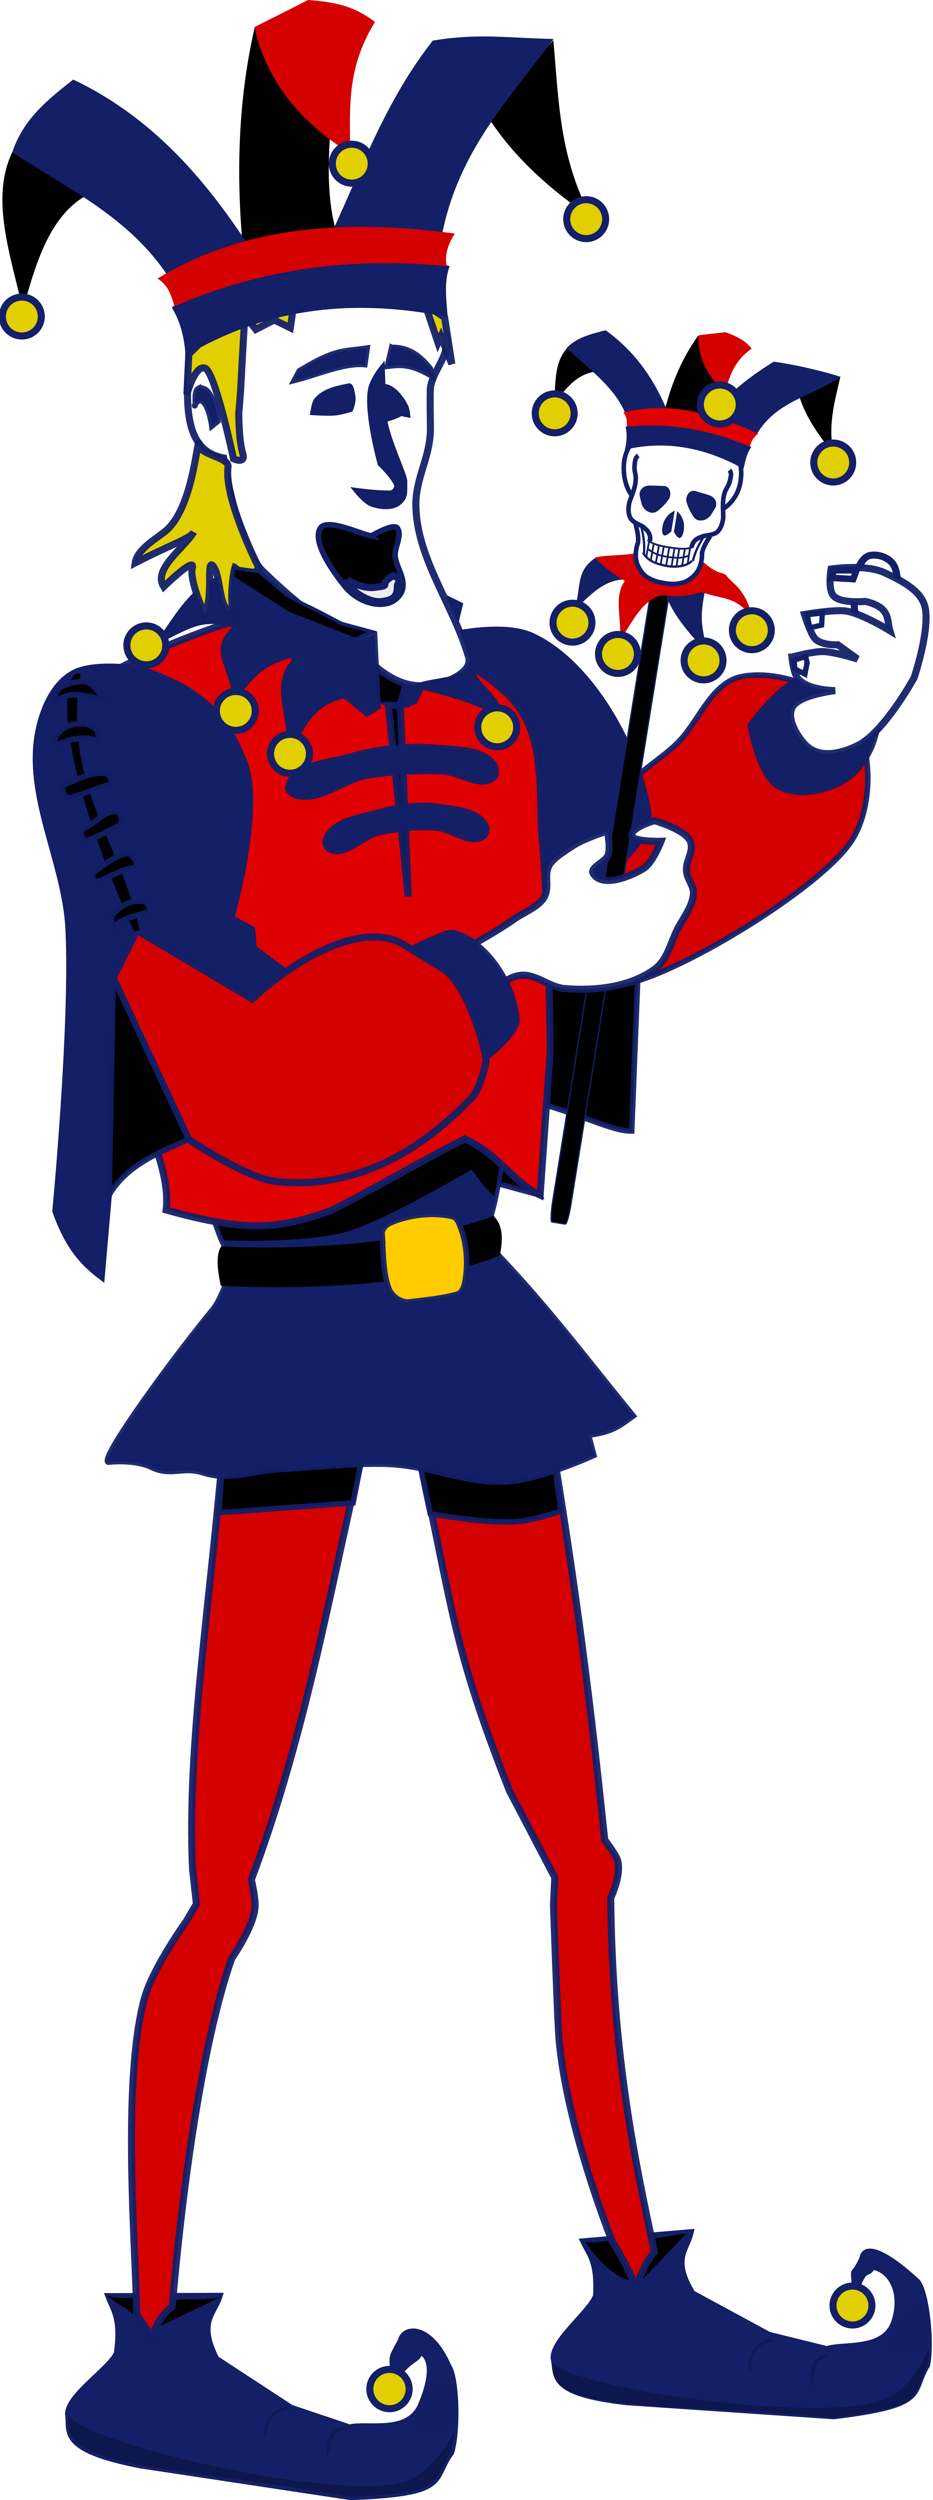 <?xml version="1.0" encoding="UTF-8" standalone="no"?>
<!-- Created with Inkscape (http://www.inkscape.org/) -->

<svg
   xmlns:dc="http://purl.org/dc/elements/1.1/"
   xmlns:cc="http://creativecommons.org/ns#"
   xmlns:rdf="http://www.w3.org/1999/02/22-rdf-syntax-ns#"
   xmlns:svg="http://www.w3.org/2000/svg"
   xmlns="http://www.w3.org/2000/svg"
   xmlns:sodipodi="http://sodipodi.sourceforge.net/DTD/sodipodi-0.dtd"
   xmlns:inkscape="http://www.inkscape.org/namespaces/inkscape"
   width="264.374"
   height="708.145"
   id="svg2"
   version="1.1"
   inkscape:version="0.48.2 r9819"
   sodipodi:docname="troubadourwip.svg"
   inkscape:export-filename="D:\Temp\singing_jester.png"
   inkscape:export-xdpi="93.300003"
   inkscape:export-ydpi="93.300003">
  <title
     id="title17647">Singing Jester</title>
  <defs
     id="defs4">
    <filter
       inkscape:collect="always"
       id="filter4594"
       color-interpolation-filters="sRGB">
      <feGaussianBlur
         inkscape:collect="always"
         stdDeviation="0.94"
         id="feGaussianBlur4596" />
    </filter>
    <filter
       inkscape:collect="always"
       id="filter4594-8"
       color-interpolation-filters="sRGB">
      <feGaussianBlur
         inkscape:collect="always"
         stdDeviation="0.94"
         id="feGaussianBlur4596-1" />
    </filter>
  </defs>
  <sodipodi:namedview
     id="base"
     pagecolor="#ffffff"
     bordercolor="#666666"
     borderopacity="1.0"
     inkscape:pageopacity="0.0"
     inkscape:pageshadow="2"
     inkscape:zoom="0.98994949"
     inkscape:cx="74.007711"
     inkscape:cy="360.27751"
     inkscape:document-units="px"
     inkscape:current-layer="layer2"
     showgrid="false"
     inkscape:window-width="1439"
     inkscape:window-height="932"
     inkscape:window-x="56"
     inkscape:window-y="13"
     inkscape:window-maximized="0"
     inkscape:object-paths="false"
     inkscape:object-nodes="true"
     inkscape:snap-nodes="false"
     fit-margin-top="0"
     fit-margin-left="0"
     fit-margin-right="0"
     fit-margin-bottom="0"
     inkscape:showpageshadow="false" />
  <g
     inkscape:groupmode="layer"
     id="layer2"
     inkscape:label="R  teg"
     transform="translate(-312.241,13.051)">
    <g
       id="g17519">
      <path
         sodipodi:nodetypes="sssssssss"
         inkscape:connector-curvature="0"
         id="path15686"
         d="m 556.9,165.371 c -3.232,-2.384 -2.572,-7.77 -2.5,-11.786 0.044,-2.454 0.495,-5.055 1.786,-7.143 0.577,-0.934 1.427,-1.913 2.5,-2.143 2.063,-0.442 4.58,0.294 6.071,1.786 1.492,1.492 1.723,3.963 1.786,6.071 0.047,1.588 -0.82,3.075 -1.071,4.643 -0.416,2.597 1.145,5.998 -0.714,7.857 -1.86,1.86 -5.741,2.275 -7.857,0.714 z"
         style="fill:#ffffff;stroke:#131f67;stroke-width:2;stroke-linecap:butt;stroke-linejoin:miter;stroke-miterlimit:4;stroke-opacity:1;stroke-dasharray:none" />
      <path
         inkscape:connector-curvature="0"
         id="path3384"
         d="m 465.29,325.442 -5.878,-17.164 -15.454,1.26 5.293,11.558 z"
         style="fill:#000000;fill-opacity:1;stroke:#131f67;stroke-width:1.58;stroke-opacity:0.941" />
      <path
         sodipodi:nodetypes="cccccccccccccccc"
         inkscape:connector-curvature="0"
         id="path3958"
         d="m 343.156,637.446 c 1.494,3.898 3.725,6.282 2.334,16.103 -2.114,4.603 -13.649,11.831 -13.827,17.097 0.808,4.915 -2.99,9.906 20.376,14.448 l 59.61,9 c 28.389,-1.088 22.581,-4.839 28.316,-12.586 1.885,-6.388 1.464,-21.101 -0.846,-24.331 -4.99,-11.541 -12.258,-11.134 -13.129,-7.261 -3.686,6.836 -1.874,3.113 -2.308,11.969 3.362,-7.486 9.137,-6.826 6.353,-9.458 5.041,1.004 5.367,7.007 1.594,15.887 -3.702,8.545 -15.575,5.041 -20.327,6.347 l -16.622,-5.591 -21.285,-13.899 c -5.339,-10.605 -0.678,-12.917 0.878,-17.804 z"
         style="fill:#131f67;fill-opacity:1;stroke:#131f67;stroke-width:2;stroke-linecap:butt;stroke-linejoin:miter;stroke-miterlimit:4;stroke-opacity:1;stroke-dasharray:none" />
      <path
         sodipodi:nodetypes="cccccccc"
         inkscape:connector-curvature="0"
         id="path3249"
         d="m 374.855,637.53 c -5.456,1.382 -9.777,-0.019 -15.238,1.351 l -3.272,7.518 z m -32.268,-0.394 c 5.247,4.329 3.961,1.891 8.612,6.667 l 6.613,-6.942 c -5.123,0.212 -10.138,1.935 -15.226,0.276 z"
         style="fill:#000000;fill-opacity:1;stroke:none" />
      <path
         sodipodi:nodetypes="cccccccccccccccc"
         inkscape:connector-curvature="0"
         id="path3958-5"
         d="m 477.713,621.881 c 1.755,3.651 4.102,5.779 3.538,15.387 -1.678,4.62 -12.258,12.528 -12.012,17.634 1.172,4.689 -2.103,9.817 20.855,12.351 l 58.363,3.962 c 27.367,-3.311 21.452,-6.475 26.383,-14.424 1.315,-6.328 -0.263,-20.522 -2.754,-23.462 -8.711,-8.132 -14.804,-10.578 -15.338,-6.763 -3.021,6.904 -2.447,0.642 -2.162,9.241 2.656,-7.507 3.055,-3.976 4.843,-6.933 4.955,0.57 9.243,6.934 6.3,15.822 -2.901,8.558 -14.661,6.114 -19.153,7.755 l -16.519,-4.084 -21.69,-11.748 c -6.007,-9.831 -1.683,-12.438 -0.567,-17.288 z"
         style="fill:#131f67;fill-opacity:1;stroke:#131f67;stroke-width:1.941;stroke-linecap:butt;stroke-linejoin:miter;stroke-miterlimit:4;stroke-opacity:1;stroke-dasharray:none" />
      <path
         sodipodi:nodetypes="ccccccccc"
         inkscape:connector-curvature="0"
         id="path3249-2"
         d="m 506.754,619.544 c -3.335,0.433 -7.711,1.351 -10.55,1.472 l -2.24,11.964 z m -28.673,2.361 c 4.997,7.515 10.706,11.25 14.026,11.069 l -4.976,-11.872 c 0,0 -6.895,1.523 -9.05,0.803 z"
         style="fill:#000000;fill-opacity:1;stroke:none" />
      <path
         sodipodi:nodetypes="cccccsccccccccccccsccccscc"
         inkscape:connector-curvature="0"
         id="path3239"
         d="m 417.127,388.858 -41.408,5.133 c -3.765,46.495 -10.558,86.796 -8.916,122.385 l 1.09,9.852 -2.904,4.945 c 0,0 -9.517,13.191 -11.868,21.945 -6.399,23.832 -2.439,70.481 -2.123,89.591 3.103,4.01 4.238,6.405 4.238,6.405 1.847,-6.223 5.825,-8.869 5.825,-8.869 0,0 4.881,-64.503 16.845,-98.595 0,0 6.3,-8.991 6.612,-14.605 0.147,-2.656 -1.057,-7.704 -1.057,-7.704 16.323,-43.436 23.045,-86.973 33.667,-130.482 z m 51.395,5.882 -37.955,2.325 c 10.143,45.598 9.477,55.121 26.022,97.1 l 12.856,24.565 -0.377,7.756 c 0,0 0.93,26.525 1.393,35.263 1.35,25.443 15.219,59.99 15.219,59.99 0,0 3.921,5.989 6.603,12.657 2.534,-4.547 2.335,-6.047 5.393,-9.609 -5.124,-24.016 -11.959,-55.004 -12.381,-100.281 0,0 3.391,-6.912 1.765,-11.124 -0.542,-1.403 -3.466,-5.315 -3.466,-5.315 -4.173,-39.888 -7.793,-68.756 -15.072,-113.327 z"
         style="fill:#d40000;fill-opacity:1;stroke:#131f67;stroke-width:2;stroke-miterlimit:4;stroke-opacity:0.941;stroke-dasharray:none" />
      <path
         inkscape:connector-curvature="0"
         id="path4269"
         d="m 416.969,389.497 -4.889,0.077 -36.362,5.149 c -0.49,6.908 -0.969,13.81 -1.436,20.665 l 38.005,-2.755 c 1.507,-7.707 3.04,-15.43 4.681,-23.136 z m 51.552,6.082 -37.955,2.657 c 1.138,5.845 2.341,11.662 3.597,17.43 8.22,1.42 17.665,2.688 24.158,2.277 3.547,-0.225 8.691,-1.645 12.879,-2.972 -0.866,-6.404 -1.749,-12.874 -2.68,-19.392 z"
         style="fill:#000000;fill-opacity:1;stroke:#131f67;stroke-width:1.58;stroke-opacity:0.941" />
      <path
         sodipodi:nodetypes="cscscsssssccccscc"
         inkscape:connector-curvature="0"
         id="path3231"
         d="m 362.646,295.699 c 0,0 7.208,29.051 11.964,41.467 1.228,3.205 3.691,6.836 3.691,6.836 0,0 -2.618,10.054 -5.787,13.88 -10.864,13.112 -32.218,42.3 -29.631,43.204 0,0 7.332,-0.906 12.288,1.461 5.691,2.718 8.667,-0.335 14.676,1.576 7.438,2.365 14.11,-0.495 21.158,-0.889 9.46,-0.529 21.474,-1.885 30.942,-1.545 12.593,0.452 23.166,6.028 34.838,4.896 9.713,-0.942 23.739,-7.429 23.739,-7.429 l -1.507,-5.708 c 7.231,-0.982 9.045,-2.868 12.667,-5.459 -15.623,-19.186 -26.145,-33.385 -42.283,-49.735 0,0 2.331,-7.762 3.163,-11.724 3.325,-15.828 7.281,-47.97 7.281,-47.97 z"
         style="fill:#131f67;fill-opacity:1;stroke:#131f67;stroke-width:1.58;stroke-opacity:0.941" />
      <path
         sodipodi:nodetypes="cscsccccc"
         inkscape:connector-curvature="0"
         id="path4275"
         d="m 372.747,322.884 c 2.395,9.114 -0.494,6.252 1.883,12.671 0.342,0.923 0.742,1.823 1.195,2.723 8.195,0.232 26.007,0.315 35.667,-2.781 11.286,-3.617 34.391,-17.297 34.391,-17.297 2.265,3.064 3.938,5.399 6.358,7.548 0.089,-0.393 0.194,-0.876 0.264,-1.221 1.491,-7.34 0.962,-6.449 2.293,-16.055 -54.145,-2.158 -81.666,14.351 -82.05,14.412 z"
         style="fill:#000000;fill-opacity:1;stroke:none" />
      <path
         sodipodi:nodetypes="ccscc"
         inkscape:connector-curvature="0"
         id="path3225"
         d="m 493.586,247.992 -2.35,59.297 c -4.533,0.155 -11.513,-3.391 -23.049,-6.947 -13.165,-4.058 -8.701,-29.265 -11.462,-34.863 z"
         style="fill:#000000;fill-opacity:1;stroke:#131f67;stroke-width:1.58;stroke-opacity:0.941" />
      <path
         sodipodi:nodetypes="sssssss"
         inkscape:connector-curvature="0"
         id="path3223"
         d="m 522.525,178.552 c 11.748,-2.242 28.463,5.09 32.711,14.216 4.3,9.238 3.916,23.64 -1.628,32.253 -8.465,13.15 -47.435,36.834 -63.16,40.42 -12.377,2.823 -8.404,-35.028 -3.956,-49.893 2.422,-8.096 12.011,-12.332 18.016,-18.498 6.005,-6.166 9.368,-16.848 18.016,-18.498 z"
         style="fill:#d40000;fill-opacity:1;stroke:#131f67;stroke-width:1.554;stroke-opacity:0.941" />
      <path
         sodipodi:nodetypes="csscc"
         inkscape:connector-curvature="0"
         id="path3207"
         d="m 424.962,171.273 c 0,0 26.043,-9.293 38.011,-3.701 16.256,7.595 29.285,31.009 32.382,48.84 2.386,13.739 -31.276,29.536 -31.276,29.536 z"
         style="fill:#131f67;fill-opacity:1;stroke:#131f67;stroke-width:2.705;stroke-opacity:1" />
      <path
         sodipodi:nodetypes="scssss"
         inkscape:connector-curvature="0"
         id="path3227"
         d="m 538.8,179.587 c -5.176,0.913 -14.009,12.773 -14.009,12.773 0,0 2.456,14.103 7.929,17.324 5.289,3.114 13.004,1.576 18.358,-1.426 5.711,-3.202 9.791,-11.016 9.844,-17.348 0.068,-8.149 -12.888,-12.952 -22.122,-11.324 z"
         style="fill:#131f67;fill-opacity:1;stroke:#131f67;stroke-width:1.58;stroke-opacity:0.941" />
      <path
         sodipodi:nodetypes="ccccccccssscc"
         inkscape:connector-curvature="0"
         id="path3199"
         d="m 378.5,162.873 c -16.855,5.454 -30.672,11.803 -42.288,18.836 l 14.297,82.853 c -20.581,7.4 11.399,43.083 8.815,65.104 21.806,6.078 31.356,5.786 46.717,0.151 12.928,-6.457 24.864,-13.735 37.918,-20.278 10.161,4.741 13.458,12.222 21.332,15.903 l 2.875,-41.098 c 0,0 -0.454,-39.125 -2.205,-58.591 -1.087,-12.087 0.698,-25.406 -5.146,-36.041 -4.246,-7.727 -13.145,-12.767 -20.1,-17.195 -5.544,-3.529 -17.897,-8.456 -17.897,-8.456 z"
         style="fill:#df0000;fill-opacity:1;stroke:#131f67;stroke-width:2;stroke-miterlimit:4;stroke-opacity:0.941;stroke-dasharray:none" />
      <path
         sodipodi:nodetypes="ccccccc"
         inkscape:connector-curvature="0"
         id="path3197"
         d="m 427.816,186.959 -9.135,-1.048 -1.039,-8.186 c -1.531,-8.134 -2.624,-1.113 0.992,-1.783 l 1.999,-5.763 10.088,5.348 z"
         style="fill:#000000;fill-opacity:1;stroke:#131f67;stroke-width:0.765;stroke-opacity:0.941" />
      <path
         inkscape:connector-curvature="0"
         id="path3195"
         d="m 439.116,167.128 -9.385,18.585 -4.696,1.749 5.909,-19.75 z"
         style="fill:#131f67;fill-opacity:1;stroke:#131f67;stroke-width:1.434;stroke-opacity:0.941" />
      <path
         sodipodi:nodetypes="ccssssssssccc"
         inkscape:connector-curvature="0"
         id="path3115"
         d="m 365.778,81.008 c 0.672,12.257 -4.619,33.079 9.854,35.651 0,0 3.628,24.803 11.103,32.079 11.279,10.977 19.982,16.327 30.741,25.981 6.119,5.491 11.36,7.215 17.464,6.239 4.204,-0.672 11.253,-3.738 10.088,-7.833 -4.135,-14.53 -14.469,-27.496 -14.941,-42.508 -0.259,-8.253 4.138,-14.025 4.114,-22.282 -0.01,-3.197 -0.117,-7.577 -0.043,-10.773 0.111,-4.751 4.683,-8.747 4.585,-13.498 -0.183,-8.888 -14.318,-16.765 -14.318,-16.765 l -29.841,1.364 z"
         style="fill:#ffffff;fill-opacity:1;stroke:#131f67;stroke-width:2;stroke-miterlimit:4;stroke-opacity:0.941;stroke-dasharray:none" />
      <path
         inkscape:transform-center-y="-24.763758"
         inkscape:transform-center-x="58.016714"
         sodipodi:nodetypes="cccc"
         inkscape:connector-curvature="0"
         id="path3082-5-4"
         d="m 378.69,148.66 c -11.905,2.673 -15.712,11.115 -22.929,21.144 9.826,-4.254 13.22,-8.269 23.219,-4.801 0.973,-8.836 0.204,-8.573 -0.289,-16.342 z"
         style="fill:#131f67;fill-opacity:1;stroke:none;display:inline" />
      <path
         sodipodi:nodetypes="sscccscsccss"
         inkscape:connector-curvature="0"
         id="path3123"
         d="m 368.794,113.268 c -0.637,-5.388 -1.194,16.603 -9.358,23.842 -2.466,2.187 -8.313,5.278 -8.883,9.27 10.23,-5.265 15.758,-6.96 16.572,-8.698 -2.899,4.724 -11.623,10.436 -8.498,15.47 0,0 9.002,-8.807 8.113,-5.386 -0.92,3.54 3.422,12.983 3.422,12.983 2.607,-3.552 0.552,-15.42 2.305,-13.64 2.413,2.45 1.669,12.386 4.982,12.794 5.434,-2.22 4.682,-9.655 8.228,-11.932 0,0 -10.053,-19.772 -8.808,-28.745 0.373,-2.689 -7.78,-3.455 -8.076,-5.958 z"
         style="fill:#e2cf00;fill-opacity:1;stroke:#131f67;stroke-width:2;stroke-miterlimit:4;stroke-opacity:0.941;stroke-dasharray:none" />
      <path
         sodipodi:nodetypes="ccccscscsccccccccccc"
         inkscape:connector-curvature="0"
         id="path3119"
         d="m 395.654,72.078 -14.764,0.18 -15.134,14.999 -0.562,11.409 c 0,0 2.335,-8.612 5.2,-7.406 2.833,1.193 8.02,25.641 8.02,25.641 0,0 3.567,1.65 2.609,-1.54 -1.203,-4.005 -1.113,-11.735 -1.113,-11.735 0,0 0.394,-3.425 0.65,-8.664 0.306,-6.248 1.062,-18.696 1.062,-18.696 l 3.102,3.995 5.223,-2.689 4.559,2.239 z m 37.06,1.132 3.644,10.816 0.816,-1.765 3.096,7.796 -2.03,-13.162 z"
         style="fill:#e2cf00;fill-opacity:1;stroke:#131f67;stroke-width:2;stroke-miterlimit:4;stroke-opacity:0.941;stroke-dasharray:none" />
      <path
         sodipodi:nodetypes="cccccc"
         inkscape:connector-curvature="0"
         id="path3126"
         d="m 397.067,91.974 -1.466,2.734 c 6.776,-1.676 14.092,-5.044 20.014,-4.496 l 0.666,-4.678 c -6.611,0.971 -8.505,0.402 -16.183,4.673 z"
         style="fill:#131f67;fill-opacity:1;stroke:#131f67;stroke-width:1.58;stroke-opacity:0.941" />
      <path
         sodipodi:nodetypes="ccccc"
         inkscape:connector-curvature="0"
         id="path3128"
         d="m 423.253,85.35 -1.262,5.353 c 3.218,-0.33 6.128,-1.053 12.627,2.777 l -0.429,-2.115 c -3.009,-3.804 -6.308,-6.092 -10.935,-6.015 z"
         style="fill:#131f67;fill-opacity:1;stroke:#131f67;stroke-width:1.58;stroke-opacity:0.941" />
      <path
         sodipodi:nodetypes="cscscssc"
         inkscape:connector-curvature="0"
         id="path3130"
         d="m 411.137,96.33 c -3.062,0.611 -7.018,1.305 -9.259,4.122 -0.512,0.644 -0.923,3.31 -0.923,3.31 0,0 4.129,0.268 6.183,0.09 1.487,-0.129 4.403,-0.983 4.403,-0.983 0,0 1.012,-2.362 0.552,-4.074 -0.153,-0.572 -0.376,-2.581 -0.956,-2.465 z"
         style="fill:#131f67;fill-opacity:1;stroke:#131f67;stroke-width:1.58;stroke-opacity:1" />
      <path
         sodipodi:nodetypes="cscsscssscccc"
         inkscape:connector-curvature="0"
         id="path3138"
         d="m 420.49,91.222 c 0,0 -2.715,3.362 -3.207,6.15 -1.203,6.816 2.738,20.909 2.738,20.909 0,0 3.564,3.36 4.645,5.868 0.403,0.934 -0.712,2.494 -1.729,2.514 -3.865,0.075 -9.582,-0.704 -9.582,-0.704 0,0 2.517,3.12 4.318,3.73 2.411,0.817 5.674,1.184 7.624,-0.453 1.992,-1.672 1.457,-3.201 1.578,-5.799 0.086,-1.849 -4.647,-11.178 -5.75,-17.677 1.129,-0.297 3.885,-0.975 5.279,-2.27 l -5.612,-3.942 z"
         style="fill:#131f67;fill-opacity:1;stroke:#131f67;stroke-width:1.58;stroke-opacity:1" />
      <path
         sodipodi:nodetypes="scscsss"
         inkscape:connector-curvature="0"
         id="path3132"
         d="m 419.49,98.048 c -0.661,1.416 -0.564,4.48 -0.564,4.48 0,0 3.097,0.737 4.972,1.07 0.889,0.158 3.779,0.753 3.779,0.753 0,0 -0.136,-1.438 -0.565,-2.302 -1.193,-2.399 -3.451,-5.229 -5.804,-5.57 -1.074,-0.156 -1.48,0.844 -1.818,1.569 z"
         style="fill:#131f67;fill-opacity:1;stroke:#131f67;stroke-width:1.58;stroke-opacity:1" />
      <path
         sodipodi:nodetypes="ssssssss"
         inkscape:connector-curvature="0"
         id="path3134"
         d="m 417.453,138.757 c -3.499,-0.701 -12.721,-5.203 -14.498,-2.108 -2.316,4.034 4.046,12.69 6.958,16.317 2.857,3.558 7.763,5.942 12.197,4.865 1.965,-0.477 3.955,-2.327 4.252,-4.327 0.472,-3.178 -1.524,-5.428 -2.114,-8.587 -0.503,-2.692 2.104,-6.094 0.588,-8.374 -1.032,-1.552 -7.383,2.214 -7.383,2.214 z"
         style="fill:#000000;fill-opacity:1;stroke:#131f67;stroke-width:1.58;stroke-opacity:1" />
      <path
         sodipodi:nodetypes="csscccc"
         inkscape:connector-curvature="0"
         id="path3136"
         d="m 410.54,151.08 c 0.006,2.449 5.83,6.851 9.983,6.23 2.256,-0.338 4.44,-0.792 4.292,-4.357 -0.042,-1.007 1.917,-1.608 -1.166,-2.981 0,0 -2.06,1.169 -2.451,2.295 0.591,0.737 -1.218,0.814 -2.403,1.001 -4.133,0.697 -8.255,-2.188 -8.255,-2.188 z"
         style="fill:#ececec;fill-opacity:1;stroke:#131f67;stroke-width:2;stroke-miterlimit:4;stroke-opacity:1;stroke-dasharray:none" />
      <path
         sodipodi:nodetypes="ssccscs"
         inkscape:connector-curvature="0"
         id="path3159"
         d="m 368.437,97.006 c 0.716,-0.389 1.774,-0.004 2.386,0.533 2.323,2.043 3.165,8.724 3.165,8.724 l -1.716,1.371 c 0,0 -0.958,-7.161 -3.386,-7.231 -0.788,-0.022 -1.82,1.669 -1.418,1.476 0.402,-0.194 -0.427,-4.116 0.969,-4.873 z"
         style="fill:#131f67;fill-opacity:1;stroke:#131f67;stroke-width:1.58;stroke-opacity:0.941" />
      <path
         sodipodi:nodetypes="ssssccccccccccss"
         inkscape:connector-curvature="0"
         id="path3201"
         d="m 355.175,177.48 c -5.469,-2.038 -16.824,-2.728 -22.004,-0.038 -5.724,2.973 -8.835,10.175 -10.114,16.497 -3.744,18.499 7.511,37.133 8.495,55.982 1.394,26.681 -3.704,80.066 -3.704,80.066 3.885,10.955 8.534,15.252 13.268,18.812 l 2.033,-23.386 1.177,-61.483 6.684,-13.444 32.725,19.378 12.046,-5.806 -11.555,-8.575 -0.486,-5.367 -5.878,-3.189 c 0,0 8.799,-30.762 3.743,-43.955 -5.27,-13.75 -12.631,-20.352 -26.43,-25.493 z"
         style="fill:#131f67;fill-opacity:1;stroke:#131f67;stroke-width:1.58;stroke-opacity:1" />
      <path
         sodipodi:nodetypes="cccc"
         inkscape:connector-curvature="0"
         id="path4302"
         d="m 422.283,186.714 5.642,54.16 -2.257,-54.16 z"
         style="fill:#000000;fill-opacity:1;stroke:#131f67;stroke-width:2;stroke-miterlimit:4;stroke-opacity:0.941;stroke-dasharray:none" />
      <path
         sodipodi:nodetypes="ccsccccc"
         inkscape:connector-curvature="0"
         id="path3188"
         d="m 378.688,147.39 c -0.411,1.241 -1.932,8.95 -0.167,15.478 0,0 7.723,4.576 11.748,6.942 9.372,5.51 25.956,19.279 25.956,19.279 l 3.131,-1.929 -0.98,-20.345 -5.236,1.635 c -11.992,-3.085 -24.22,-13.269 -34.451,-21.059 z"
         style="fill:#131f67;fill-opacity:1;stroke:#131f67;stroke-width:1.58;stroke-opacity:0.941" />
      <path
         inkscape:connector-curvature="0"
         id="path3378"
         d="m 430.091,198.416 c -6.261,0.034 -12.577,0.958 -18.553,2.692 -6.34,1.84 -16.863,2.377 -17.705,8.925 -0.157,1.216 1.582,2.192 2.778,2.46 6.65,1.489 12.92,-4.574 19.634,-5.737 6.964,-1.207 14.084,-1.489 21.149,-1.272 4.946,0.152 11.005,5.046 14.735,1.794 1.002,-0.874 0.848,-2.88 0.058,-3.949 -3.28,-4.436 -10.386,-4.115 -15.879,-4.625 -2.065,-0.192 -4.129,-0.299 -6.216,-0.288 z m 2.571,16.675 c -4.234,-0.105 -8.521,0.531 -12.565,1.693 -5.661,1.627 -13.967,2.526 -15.67,8.165 -0.31,1.026 0.534,2.461 1.539,2.836 4.534,1.695 8.923,-3.939 13.649,-4.985 5.219,-1.156 10.628,-1.675 15.967,-1.397 4.585,0.239 9.651,5.059 13.539,2.616 0.928,-0.583 1.324,-2.215 0.836,-3.197 -2.097,-4.225 -8.443,-4.648 -13.104,-5.374 -1.386,-0.216 -2.78,-0.322 -4.191,-0.357 z"
         style="fill:#131f67;fill-opacity:1;stroke:#131f67;stroke-width:1.58;stroke-opacity:0.941" />
      <rect
         transform="matrix(0.987,0.159,-0.159,0.987,0,0)"
         ry="5.924"
         rx="0.695"
         y="65.672"
         x="515.071"
         height="188.675"
         width="5.234"
         id="rect10679"
         style="fill:#000000;fill-opacity:1;stroke:#131f67;stroke-width:0.382;stroke-linejoin:round;stroke-miterlimit:4;stroke-opacity:1;stroke-dasharray:none" />
      <path
         sodipodi:nodetypes="csssscssscscssssssscc"
         inkscape:connector-curvature="0"
         id="path3209"
         d="m 441.527,257.094 c 0,0 10.918,-5.889 16.474,-9.861 2.571,-1.838 7.123,-3.507 8.522,-6.329 1.538,-3.101 -0.289,-5.867 1.364,-8.908 1.093,-2.01 4.419,-3.98 6.523,-5.392 3.339,-2.24 9.907,-4.254 9.907,-4.254 0,0 1.058,4.606 0.17,6.942 -0.653,1.716 -5.123,3.423 -4.189,5.01 2.417,4.105 10.209,1.127 14.286,-1.345 2.627,-1.593 4.965,-7.726 4.965,-7.726 0,0 -8.666,0.228 -8.346,-1.845 0.353,-2.287 6.485,-3.984 6.485,-3.984 0,0 8.989,2.555 10.196,5.959 0.958,2.704 -1.115,4.974 -1.145,7.833 -0.028,2.681 2.154,4.518 1.983,6.902 -0.263,3.666 -2.873,6.774 -4.536,10.054 -1.948,3.842 -2.879,8.692 -6.361,11.25 -6.997,5.141 -16.846,6.265 -25.539,5.548 -4.559,-0.376 -8.271,-4.351 -12.8,-3.73 -4.921,0.676 -11.737,7.69 -11.737,7.69 z"
         style="fill:#ffffff;fill-opacity:1;stroke:#131f67;stroke-width:2;stroke-miterlimit:4;stroke-opacity:0.941;stroke-dasharray:none" />
      <path
         sodipodi:nodetypes="csssscc"
         inkscape:connector-curvature="0"
         id="path3205"
         d="m 424.531,258.045 c 0,0 6.848,-3.845 10.514,-5.207 2.01,-0.747 4.184,-2.245 6.23,-1.602 9.341,2.938 16.501,14.484 17.421,24.233 0.182,1.928 -1.403,3.814 -2.616,5.322 -3.712,4.613 -11.708,9.704 -11.708,9.704 z"
         style="fill:#131f67;fill-opacity:1;stroke:#131f67;stroke-width:1.58;stroke-opacity:0.941" />
      <path
         sodipodi:nodetypes="ccsssssccc"
         inkscape:connector-curvature="0"
         id="path3203"
         d="m 344.326,263.931 21.339,45.731 c 0,0 16.353,11.002 24.652,11.925 21.826,2.428 40.464,-7.861 55.639,-23.734 2.528,-2.644 4.004,-10.217 4.004,-10.217 0.422,-1.077 -4.639,-21.676 -12.218,-26.295 -5.428,-3.308 -11.184,-6.933 -11.184,-6.933 -11.533,-6.673 -30.242,3.83 -42.824,15.457 l -32.725,-19.378 z"
         style="fill:#d40000;fill-opacity:1;stroke:#131f67;stroke-width:2;stroke-miterlimit:4;stroke-opacity:0.941;stroke-dasharray:none" />
      <path
         sodipodi:nodetypes="cscssscsscsccscsccsc"
         inkscape:connector-curvature="0"
         id="path3221"
         d="m 536.638,173.067 c 0,0 0.389,4.272 1.606,5.948 2.56,3.524 10.669,3.541 10.669,3.541 0,0 -9.565,1.076 -11.912,4.34 -2.337,3.251 1.377,9.135 3.785,11.34 4.037,3.697 10.065,2.003 14.389,-0.073 7.546,-3.623 16.078,-19.232 16.078,-19.232 0,0 4.565,-13.482 3.112,-19.985 -1.087,-4.864 -6.917,-7.631 -11.425,-9.758 -5.466,-2.579 -15.219,-1.068 -15.219,-1.068 0,0 -1.003,5.756 0.735,7.628 2.073,2.231 9.005,1.542 9.005,1.542 7.274,1.733 6.009,5.234 6.932,8.282 0,0 -7.885,-4.815 -12.332,-5.54 -3.269,-0.533 -11.863,0.956 -11.863,0.956 0,0 1.423,4.664 2.726,6.528 1.648,2.358 6.741,2.073 6.741,2.073 l 5.584,4.031 c 0,0 -6.488,-2.059 -9.843,-2.118 -2.968,-0.053 -8.768,1.565 -8.768,1.565 z"
         style="fill:#ffffff;fill-opacity:1;stroke:#131f67;stroke-width:2;stroke-miterlimit:4;stroke-opacity:0.941;stroke-dasharray:none" />
      <path
         sodipodi:nodetypes="ccccc"
         inkscape:connector-curvature="0"
         id="path3235"
         d="m 374.968,339.965 c -1.194,1.599 -1.551,4.758 -0.162,11.169 37.31,1.816 65.965,-2.925 79.121,-8.624 0.658,-4.075 1.172,-8.112 -1.832,-11.198 -10.076,4.356 -42.327,10.48 -77.127,8.653 z"
         style="fill:#000000;fill-opacity:1;stroke:none" />
      <path
         sodipodi:nodetypes="sssssssss"
         inkscape:connector-curvature="0"
         id="path3233"
         d="m 420.502,336.438 c 0.364,4.884 0.179,11.031 1.968,15.588 0.829,2.112 3.479,3.95 5.732,3.674 4.156,-0.509 9.57,-0.995 13.597,-2.196 1.883,-0.561 2.254,-3.398 2.472,-5.35 0.547,-4.902 -0.064,-9.632 -1.404,-13.186 -0.488,-1.295 -1,-3.096 -2.344,-3.425 -5.716,-1.402 -12.962,-0.417 -17.982,1.933 -1.086,0.508 -2.127,1.767 -2.038,2.963 z"
         style="fill:#ffcc00;fill-opacity:1;stroke:#131f67;stroke-width:1.58;stroke-opacity:0.941" />
      <path
         sodipodi:nodetypes="ccsc"
         inkscape:connector-curvature="0"
         id="path3361"
         d="m 334.156,178.578 c -4.819,31.035 11.573,47.097 16.854,71.909 0,0 -21.276,-44.97 -18.763,-67.698 0.394,-3.561 1.909,-4.211 1.909,-4.211 z"
         style="fill:#000000;fill-opacity:1;stroke:#000000;stroke-width:1.58;stroke-opacity:0.941" />
      <path
         inkscape:connector-curvature="0"
         id="path3363"
         d="m 335.694,180.024 c -1.9,-0.034 -4.36,0.657 -5.696,1.299 -2.257,1.084 -2.884,4.796 -2.884,4.796 4.947,-3.948 9.802,-2.018 14.676,-0.922 0,0 -2.442,-3.906 -4.422,-4.853 -0.446,-0.213 -1.04,-0.309 -1.674,-0.321 z m -0.815,11.886 c -2.626,0.035 -5.382,1.345 -6.765,3.506 -0.459,0.717 -0.471,3.01 0.259,2.571 1.752,-1.054 6.773,-2.698 10.44,-1.576 1.641,0.502 1.646,-1.991 0.341,-3.105 -1.17,-1 -2.699,-1.416 -4.275,-1.395 z m 6.066,14.011 c -3.502,0.004 -8.446,2.422 -10.515,3.352 -1.194,0.537 0.093,3.927 1.378,3.673 2.713,-0.535 8.575,-3.099 11.608,-3.781 1.074,-0.241 -0.025,-2.804 -1.091,-3.077 -0.43,-0.11 -0.88,-0.169 -1.38,-0.168 z m 3.545,10.864 c -2.678,0.021 -4.749,3.076 -8.861,5.006 -1.487,0.698 0.79,3.369 0.79,3.369 0,0 4.487,-1.518 9.394,-4.356 1.514,-0.875 0.95,-3.712 -0.782,-3.961 -0.185,-0.027 -0.364,-0.059 -0.542,-0.057 z m 4.022,11.957 c -3.503,0.179 -8.142,4.255 -9.653,5.191 -0.737,0.457 -0.359,2.507 0.506,2.575 2.165,0.17 7.18,-3.633 11.065,-3.789 1.471,-0.059 -0.447,-4.053 -1.917,-3.977 z m 2.371,13.463 c -2.338,0.202 -4.968,1.438 -6.875,4.245 -0.734,1.081 1.094,4.934 0.786,3.665 -0.405,-1.667 3.392,-3.355 9.102,-4.656 1.303,-0.297 0.518,-2.866 -0.794,-3.122 -0.673,-0.131 -1.44,-0.198 -2.22,-0.131 z"
         style="fill:#000000;fill-opacity:1;stroke:#131f67;stroke-width:1.58;stroke-opacity:0.941" />
      <path
         sodipodi:nodetypes="cccc"
         inkscape:connector-curvature="0"
         id="path3386"
         d="m 344.326,263.931 -1.177,61.483 c 5.061,-8.49 13.916,-11.952 22.516,-15.753 z"
         style="fill:#000000;fill-opacity:1;stroke:#131f67;stroke-width:1.58;stroke-opacity:0.941" />
      <path
         style="fill:none;stroke:#000000;stroke-width:0.357px;stroke-linecap:butt;stroke-linejoin:miter;stroke-opacity:1;display:inline"
         d="m 369.036,85.334 0,0"
         id="path3009"
         inkscape:connector-curvature="0"
         sodipodi:nodetypes="cc" />
      <path
         sodipodi:nodetypes="cccc"
         inkscape:connector-curvature="0"
         id="path3082"
         d="m 315.705,30.089 c -6.29,13.158 -0.43,29.2 3.029,44.671 3.421,-12.686 7.412,-26.313 17.636,-32.272 -5.098,-8.715 -13.604,-9.031 -20.665,-12.399 z"
         style="fill:#000000;stroke:none;display:inline" />
      <path
         sodipodi:nodetypes="cccccc"
         inkscape:connector-curvature="0"
         id="path3084"
         d="m 380.992,56.484 c -1.845,-20.863 -1.232,-41.531 3.439,-61.876 l 5.035,-2.553 17.013,17.325 c -0.03,14.363 -2.982,28.519 1,43.168 z"
         style="fill:#000000;fill-opacity:1;stroke:none;display:inline" />
      <path
         sodipodi:nodetypes="cccc"
         inkscape:connector-curvature="0"
         id="path3088"
         d="m 469.036,-1.692 c 1.559,17.255 1.673,33.32 10.83,50.325 C 468.385,40.803 457.97,31.799 450.308,19.761 453.919,10.159 462.878,5.816 469.036,-1.692 z"
         style="fill:#000000;fill-opacity:1;stroke:none;display:inline" />
      <path
         sodipodi:nodetypes="ccccc"
         inkscape:connector-curvature="0"
         id="path3086"
         d="m 405.95,53.529 c 8.712,-18.591 15.317,-37.71 28.919,-55.075 13.021,-2.192 21.349,-0.707 34.247,-0.473 -13.352,17.884 -26.984,31.982 -31.639,55.479 z"
         style="fill:#131f67;fill-opacity:1;stroke:none;display:inline" />
      <path
         sodipodi:nodetypes="ccccc"
         inkscape:connector-curvature="0"
         id="path3072"
         d="m 364.812,87.766 c 23.75,-14.214 48.679,-16.157 74.286,-11.039 -0.401,-4.963 -1.079,-10.008 0.548,-14.375 -26.764,-8.74 -53.736,-8.489 -78.724,11.699 2.646,4.371 3.602,8.994 3.89,13.715 z"
         style="fill:#131f67;fill-opacity:1;stroke:none;display:inline" />
      <path
         sodipodi:nodetypes="cccccc"
         inkscape:connector-curvature="0"
         id="path3090"
         d="m 384.694,-3.626 c 3.948,14.641 13.287,25.658 26.701,33.934 0.179,-11.934 -1.326,-23.52 7.113,-37.154 -6.085,-4.51 -10.861,-5.548 -18.971,-6.205 l -15.106,7.659 z"
         style="fill:#d40000;fill-opacity:1;stroke:none;display:inline" />
      <path
         sodipodi:nodetypes="ccccc"
         inkscape:connector-curvature="0"
         id="path3080"
         d="M 359.758,65.054 C 348.81,48.488 331.423,40.384 315.705,30.089 c 3.308,-9.794 10.381,-15.108 17.29,-20.618 21.94,10.47 36.882,27.539 49.511,46.788 z"
         style="fill:#131f67;fill-opacity:1;stroke:none;display:inline;filter:url(#filter4519-2)" />
      <path
         sodipodi:nodetypes="ccccc"
         inkscape:connector-curvature="0"
         id="path3074"
         d="m 361.705,73.716 c 24.679,-10.767 49.942,-13.918 77.107,-11.386 -0.641,-3.413 0.474,-6.41 2.332,-9.23 -28.893,-3.796 -58.097,-3.047 -84.276,12.741 3.112,1.888 3.915,4.91 4.838,7.875 z"
         style="fill:#d40000;fill-opacity:1;stroke:none;display:inline" />
      <path
         sodipodi:nodetypes="ccccccccc"
         inkscape:connector-curvature="0"
         id="path15558"
         d="m 417.573,165.873 -8.63,-2.331 c -11.234,-6.077 -9.186,-4.466 -15.331,-7.999 l -8.081,-6.778 -7.158,-0.971 -0.253,2.742 15.744,10.116 18.94,7.396 z"
         style="fill:#000000;stroke:#131f67;stroke-opacity:1" />
      <path
         inkscape:connector-curvature="0"
         id="path15561"
         d="m 547.867,150.623 6.135,0.357 0.92,-2.5 -6.442,0 z"
         style="fill:none;stroke:#131f67;stroke-width:1.854;stroke-linecap:butt;stroke-linejoin:miter;stroke-miterlimit:4;stroke-opacity:1;stroke-dasharray:none" />
      <path
         inkscape:connector-curvature="0"
         id="path15563"
         d="m 541.719,164.761 3.341,-0.76 0.197,-3.421 -4.324,0.38 z"
         style="fill:none;stroke:#131f67;stroke-width:1.484;stroke-miterlimit:4;stroke-opacity:1;stroke-dasharray:none" />
      <path
         inkscape:connector-curvature="0"
         id="path15565"
         d="m 537.462,176.442 2.861,1.429 0.613,-3.214 -0.409,-1.786 -3.27,1.071 z"
         style="fill:none;stroke:#131f67;stroke-width:1.513;stroke-linecap:butt;stroke-linejoin:miter;stroke-miterlimit:4;stroke-opacity:1;stroke-dasharray:none" />
      <path
         transform="translate(265.829,6.262)"
         inkscape:connector-curvature="0"
         id="path15567"
         d="m 205.357,215.894 1.071,2.143 3.929,-2.857 0,-2.5 z"
         style="fill:#131f67;fill-opacity:1;stroke:none" />
      <path
         sodipodi:nodetypes="csccc"
         inkscape:connector-curvature="0"
         id="path4558"
         d="m 423.786,659.992 c 0.012,0.088 0.071,0.878 -0.266,1.428 -0.345,0.561 0.213,0.449 0.213,0.449 0.421,0.079 0.268,-0.931 0.743,-1.479 z"
         style="fill:#800000;stroke:#800000;stroke-width:0.162px;stroke-linecap:butt;stroke-linejoin:miter;stroke-opacity:0" />
      <path
         sodipodi:nodetypes="ccccccscc"
         inkscape:connector-curvature="0"
         id="path4573"
         d="m 331.811,671.465 c 6.594,8.608 83.472,26.07 97.895,17.364 5.094,-3.014 8.855,-8.443 11.189,-12.869 l -0.986,5.661 c -1.961,1.876 -2.484,6.962 -6.93,9.491 -3.617,1.719 -9.895,2.323 -21.641,2.961 -15.381,-2.885 -33.413,-5.055 -48.497,-7.26 -13.696,-2.002 -24.165,-4.212 -28.644,-8.002 -1.961,-1.861 -2.717,-4.026 -2.385,-7.346 z"
         style="opacity:0.25;fill:#000000;stroke:#000000;stroke-width:0.162px;stroke-linecap:butt;stroke-linejoin:miter;stroke-opacity:1" />
      <path
         transform="matrix(0.171,0,0,0.154,473.414,535.947)"
         sodipodi:nodetypes="ccccc"
         inkscape:connector-curvature="0"
         id="path4586"
         d="m -287.001,898.27 c 52.987,-11.463 33.102,14.3 70.046,7.131 33.82,-15.085 28.753,-17.592 27.788,-62.464 -5.061,-48.954 -41.301,-18.35 -52.666,15.709 -15.58,32.766 -23.246,31.868 -45.169,39.625 z"
         style="opacity:0.13;fill:#000000;stroke:none;filter:url(#filter4594)" />
      <path
         sodipodi:nodetypes="ccccc"
         inkscape:connector-curvature="0"
         id="path4588"
         d="m 411.247,674.674 c -4.346,0.32 -5.242,3.344 -5.652,6.389 -0.411,1.829 -1.369,2.506 -0.889,0.857 0.49,-3.864 0.444,-7.181 5.583,-7.593 z"
         style="opacity:0.25;fill:#000000;stroke:#131f67;stroke-opacity:1" />
      <path
         sodipodi:nodetypes="ccccc"
         inkscape:connector-curvature="0"
         id="path4794"
         d="m 394.571,669.057 c -5.647,0.755 -6.594,4.476 -6.845,7.27 0.02,1.231 -0.561,1.905 -0.703,-0.421 0.446,-5.071 4.125,-6.639 6.51,-7.359 z"
         style="opacity:0.25;fill:#000000;stroke:#131f67;stroke-opacity:1" />
      <path
         transform="matrix(0.195,0,0,0.195,329.564,604.814)"
         d="m 505.714,301.586 c 0,15.78 -12.792,28.571 -28.571,28.571 -15.78,0 -28.571,-12.792 -28.571,-28.571 0,-15.78 12.792,-28.571 28.571,-28.571 15.78,0 28.571,12.792 28.571,28.571 z"
         sodipodi:ry="28.571428"
         sodipodi:rx="28.571428"
         sodipodi:cy="301.58569"
         sodipodi:cx="477.14285"
         id="path9399-3-8"
         style="fill:#e2cf00;fill-opacity:1;stroke:#131f67;stroke-width:10.234;stroke-linejoin:round;stroke-miterlimit:4;stroke-opacity:1;stroke-dasharray:none"
         sodipodi:type="arc" />
      <path
         sodipodi:nodetypes="ccccccscc"
         inkscape:connector-curvature="0"
         id="path4573-2"
         d="m 468.732,656.187 c 7.125,7.8 83.543,18.571 96.917,9.005 4.729,-3.32 7.963,-8.869 9.885,-13.336 l -0.508,5.553 c -1.763,1.97 -1.865,6.931 -6,9.729 -3.392,1.95 -9.469,3.034 -20.88,4.585 -15.24,-1.567 -33.009,-2.231 -47.906,-3.163 -13.525,-0.847 -23.918,-2.151 -28.592,-5.46 -2.062,-1.644 -2.974,-3.678 -2.917,-6.914 z"
         style="opacity:0.25;fill:#000000;fill-rule:nonzero;stroke:none" />
      <path
         transform="matrix(0.166,-0.014,0.012,0.149,596.786,515.005)"
         sodipodi:nodetypes="ccccc"
         inkscape:connector-curvature="0"
         id="path4586-4"
         d="m -287.001,898.27 c 52.987,-11.463 33.102,14.3 70.046,7.131 33.82,-15.085 28.753,-17.592 27.788,-62.464 -5.061,-48.954 -41.301,-18.35 -52.666,15.709 -15.58,32.766 -23.246,31.868 -45.169,39.625 z"
         style="opacity:0.13;fill:#000000;stroke:none;filter:url(#filter4594-8)" />
      <path
         sodipodi:nodetypes="ccccc"
         inkscape:connector-curvature="0"
         id="path4588-6"
         d="m 547.701,654.108 c -4.177,0.655 -4.803,3.651 -4.957,6.628 -0.252,1.802 -1.125,2.533 -0.791,0.9 0.166,-3.776 -0.141,-6.98 4.795,-7.787 z"
         style="opacity:0.25;fill:#000000;stroke:#131f67;stroke-width:0.97;stroke-opacity:1" />
      <path
         sodipodi:nodetypes="ccccc"
         inkscape:connector-curvature="0"
         id="path4794-6"
         d="m 531.128,650.003 c -5.401,1.179 -6.02,4.853 -6.042,7.575 0.117,1.189 -0.391,1.887 -0.713,-0.351 0.028,-4.939 3.461,-6.748 5.71,-7.635 z"
         style="opacity:0.25;fill:#000000;stroke:#131f67;stroke-width:0.97;stroke-opacity:1" />
      <path
         sodipodi:nodetypes="cccc"
         inkscape:connector-curvature="0"
         id="path3082-2"
         d="m 490.51,150.106 c -4.974,4.651 -2.04,11.032 -2.583,18.077 3.503,-4.868 6.329,-11.656 12.187,-12.692 -2.203,-3.49 -6.639,-2.936 -9.604,-5.385 z"
         style="fill:#d40000;fill-opacity:1;stroke:none;display:inline" />
      <path
         sodipodi:nodetypes="cccc"
         inkscape:connector-curvature="0"
         id="path3088-9"
         d="m 512.218,153.047 c -1.533,8.229 -1.657,9.956 0.692,19.127 -4.761,-5.234 -9.954,-10.637 -12.215,-17.293 3.122,-3.956 7.393,0.795 11.523,-1.834 z"
         style="fill:#131f67;fill-opacity:1;stroke:none;display:inline" />
      <path
         sodipodi:nodetypes="cccc"
         inkscape:connector-curvature="0"
         id="path3082-5"
         d="m 481.209,144.782 c -5.885,3.806 -4.219,8.089 -6.12,14.9 4.451,-4.239 8.204,-8.495 14.279,-8.632 -0.386,-4.514 -5.657,-3.429 -8.159,-6.268 z"
         style="fill:#131f67;fill-opacity:1;stroke:none;display:inline" />
      <path
         sodipodi:nodetypes="cccc"
         inkscape:connector-curvature="0"
         id="path3082-5-5"
         d="m 518.095,149.995 c 1.651,2.323 5.207,3.389 7.347,11.724 -5.603,-6.383 -7.374,-4.469 -15.936,-7.549 4.045,-2.875 5.251,-2.528 8.59,-4.175 z"
         style="fill:#d40000;fill-opacity:1;stroke:none;display:inline" />
      <path
         sodipodi:nodetypes="ccccc"
         inkscape:connector-curvature="0"
         id="path3074-0"
         d="m 510.473,145.21 c -9.978,2.897 -7.46,4.099 -16.353,-2.337 -0.173,1.537 -12.123,1.151 -13.283,2.108 10.901,10.98 27.4,15.257 37.227,4.999 -1.078,-1.21 -2.39,0.141 -7.591,-4.771 z"
         style="fill:#d40000;fill-opacity:1;stroke:none;display:inline" />
      <path
         transform="matrix(0.17,0.027,-0.027,0.167,349.79,78.529)"
         d="m 994.981,154.299 c 0,73.131 -28.771,132.415 -64.261,132.415 -35.49,0 -64.261,-59.284 -64.261,-132.415 0,-73.131 28.771,-132.415 64.261,-132.415 35.49,0 64.261,59.284 64.261,132.415 z"
         sodipodi:ry="132.41525"
         sodipodi:rx="64.261086"
         sodipodi:cy="154.29922"
         sodipodi:cx="930.72034"
         id="path13374"
         style="fill:#ffffff;fill-opacity:1;stroke:#131f67;stroke-opacity:1"
         sodipodi:type="arc" />
      <path
         sodipodi:nodetypes="cccccc"
         d="m 503.416,131.667 c -1.114,0.594 -1.376,0.812 -2.059,1.559 -0.25,0.29 -0.743,0.984 -0.925,1.472 -0.183,0.489 -0.377,1.21 -0.439,1.598 -0.211,1.316 0.074,2.208 0.536,2.253 0.416,0.019 1.005,-0.323 1.949,-1.164"
         style="font-size:12px;fill:#131f67;fill-opacity:1;fill-rule:evenodd;stroke:#131f67;stroke-width:0.104pt;stroke-linecap:butt;stroke-linejoin:miter;stroke-opacity:1"
         id="path584-7"
         inkscape:connector-curvature="0" />
      <path
         sodipodi:nodetypes="cccccc"
         d="m 504.127,131.804 c 0.871,0.915 1.05,1.204 1.464,2.127 0.146,0.354 0.395,1.167 0.415,1.689 0.02,0.521 -0.023,1.267 -0.086,1.655 -0.214,1.315 -0.765,2.073 -1.218,1.97 -0.401,-0.113 -0.852,-0.623 -1.484,-1.718"
         style="font-size:12px;fill:#131f67;fill-opacity:1;fill-rule:evenodd;stroke:#131f67;stroke-width:0.104pt;stroke-linecap:butt;stroke-linejoin:bevel;stroke-opacity:1"
         id="path585-6"
         inkscape:connector-curvature="0" />
      <path
         d="m 491.186,127.158 c -1.651,-2.22 -2.487,-5.745 -2.101,-9.344 0.428,-3.965 3.129,-7.535 6.591,-9.26 3.871,-1.886 9.793,-1.624 13.378,-0.859 2.448,0.397 7.696,2.546 9.39,4.291 2.98,3 4.229,6.777 3.713,10.769 -0.458,4.02 -2.629,6.787 -4.993,8.351"
         style="font-size:12px;fill:#ffffff;stroke:#131f67;stroke-width:1.296;stroke-linecap:round;stroke-linejoin:round;stroke-opacity:1;stroke-dasharray:none"
         id="path573-6"
         inkscape:connector-curvature="0" />
      <path
         d="m 492.328,135.259 c 0.433,1.833 0.915,3.63 0.702,5.402 -0.556,1.367 -0.727,3.059 -0.587,4.451 0.159,1.905 1.583,4.364 3.242,5.375 1.711,0.954 2.82,1.308 4.85,1.635"
         style="font-size:12px;fill:#ffffff;fill-opacity:1;stroke:#131f67;stroke-width:1.296;stroke-linecap:butt;stroke-linejoin:miter;stroke-opacity:1;stroke-dasharray:none"
         id="path613-8"
         inkscape:connector-curvature="0" />
      <path
         d="m 493.985,136.322 c 0.362,1.46 0.458,2.008 0.658,3.437 0.155,1.315 0.162,2.105 0.095,3.928"
         style="font-size:12px;fill:none;stroke:#131f67;stroke-width:0.648;stroke-linecap:butt;stroke-linejoin:miter;stroke-opacity:1;stroke-dasharray:none"
         id="path611-1"
         inkscape:connector-curvature="0" />
      <path
         d="m 493.111,115.992 c -0.905,0.566 -0.974,1.626 -1.082,3.206 -0.078,1.201 0.489,2.488 0.354,3.575 -0.09,2.325 -1.133,4.497 -1.751,6.31 -0.564,2.107 -0.247,4.05 0.431,4.892 0.68,0.832 1.656,1.289 2.679,1.791 0.936,0.413 1.371,0.94 2.022,1.61 0.73,1.077 0.815,1.885 0.642,2.833"
         style="font-size:12px;fill:#ffffff;stroke:#131f67;stroke-width:1.296;stroke-linecap:butt;stroke-linejoin:round;stroke-opacity:1;stroke-dasharray:none"
         id="path580-4"
         inkscape:connector-curvature="0" />
      <path
         d="m 513.523,138.68 c -0.987,1.604 -2.01,3.158 -2.366,4.907 0.097,1.473 -0.272,3.132 -0.843,4.41 -0.75,1.759 -2.887,3.577 -4.779,4.015 -1.892,0.438 -3.055,0.425 -5.086,0.097"
         style="font-size:12px;fill:#ffffff;fill-opacity:1;stroke:#131f67;stroke-width:1.296;stroke-linecap:butt;stroke-linejoin:miter;stroke-opacity:1;stroke-dasharray:none"
         id="path614-9"
         inkscape:connector-curvature="0" />
      <g
         transform="matrix(0.102,0.017,-0.017,0.102,477.526,100.217)"
         style="font-size:12px;fill:none;stroke:#131f67;stroke-opacity:1"
         id="g637-0">
        <path
           d="m 236.516,349.732 c 14.718,9.027 40.161,10.419 62.956,10.009 25.394,-0.129 47.133,-1.963 61.409,-10.597"
           style="fill:none;stroke:#131f67;stroke-width:5;stroke-linecap:butt;stroke-linejoin:miter;stroke-opacity:1;stroke-dasharray:none"
           id="path588-9"
           inkscape:connector-curvature="0" />
        <path
           d="m 241.667,373.282 c 16.238,10.204 35.334,13.708 57.326,12.878 22.842,-0.556 40.351,-2.478 56.001,-13.172"
           style="fill:none;stroke:#131f67;stroke-width:5;stroke-linecap:butt;stroke-linejoin:miter;stroke-opacity:1;stroke-dasharray:none"
           id="path608-5"
           inkscape:connector-curvature="0" />
        <g
           style="fill:none;stroke:#131f67;stroke-opacity:1"
           id="g625-8">
          <path
             d="m 229.893,385.644 c 17.367,20.948 41.608,24.585 69.173,25.315 29.519,1.077 59.166,-10.645 66.819,-25.314"
             style="fill:none;stroke:#131f67;stroke-width:6.25;stroke-linecap:butt;stroke-linejoin:miter;stroke-opacity:1;stroke-dasharray:none"
             id="path609-9"
             inkscape:connector-curvature="0" />
          <g
             style="fill:none;stroke:#131f67;stroke-opacity:1"
             id="g615-0">
            <path
               d="m 241.444,354.256 -0.416,41.212"
               style="fill:none;stroke:#131f67;stroke-width:5;stroke-linecap:butt;stroke-linejoin:miter;stroke-opacity:1;stroke-dasharray:none"
               id="path589-0"
               inkscape:connector-curvature="0" />
            <path
               d="m 254.973,358.627 -0.208,44.126"
               style="fill:none;stroke:#131f67;stroke-width:5;stroke-linecap:butt;stroke-linejoin:miter;stroke-opacity:1;stroke-dasharray:none"
               id="path592-0"
               inkscape:connector-curvature="0" />
            <path
               d="m 269.959,360.5 -0.416,46.208"
               style="fill:none;stroke:#131f67;stroke-width:5;stroke-linecap:butt;stroke-linejoin:miter;stroke-opacity:1;stroke-dasharray:none"
               id="path593-7"
               inkscape:connector-curvature="0" />
            <path
               d="m 283.489,361.541 -0.209,46.832"
               style="fill:none;stroke:#131f67;stroke-width:5;stroke-linecap:butt;stroke-linejoin:miter;stroke-opacity:1;stroke-dasharray:none"
               id="path594-2"
               inkscape:connector-curvature="0" />
            <path
               d="m 298.683,361.957 0,46.832"
               style="fill:none;stroke:#131f67;stroke-width:5;stroke-linecap:butt;stroke-linejoin:miter;stroke-opacity:1;stroke-dasharray:none"
               id="path595-5"
               inkscape:connector-curvature="0" />
            <path
               d="m 313.253,361.749 0.208,46.832"
               style="fill:none;stroke:#131f67;stroke-width:5;stroke-linecap:butt;stroke-linejoin:miter;stroke-opacity:1;stroke-dasharray:none"
               id="path598-5"
               inkscape:connector-curvature="0" />
            <path
               d="m 326.782,360.5 0.416,46"
               transform="translate(-0.416,-3.051758e-5)"
               style="fill:none;stroke:#131f67;stroke-width:5;stroke-linecap:butt;stroke-linejoin:miter;stroke-opacity:1;stroke-dasharray:none"
               id="path599-2"
               inkscape:connector-curvature="0" />
            <path
               d="m 341.56,358.003 0.208,44.126"
               style="fill:none;stroke:#131f67;stroke-width:5;stroke-linecap:butt;stroke-linejoin:miter;stroke-opacity:1;stroke-dasharray:none"
               id="path604-1"
               inkscape:connector-curvature="0" />
            <path
               d="m 355.297,352.591 0.417,41.628"
               style="fill:none;stroke:#131f67;stroke-width:5;stroke-linecap:butt;stroke-linejoin:miter;stroke-opacity:1;stroke-dasharray:none"
               id="path606-4"
               inkscape:connector-curvature="0" />
          </g>
        </g>
      </g>
      <path
         d="m 511.585,139.085 c -0.803,1.272 -1.067,1.762 -1.706,3.055 -0.561,1.2 -0.816,1.947 -1.326,3.698"
         style="font-size:12px;fill:none;stroke:#131f67;stroke-width:0.648;stroke-linecap:butt;stroke-linejoin:miter;stroke-opacity:1;stroke-dasharray:none"
         id="path612-6"
         inkscape:connector-curvature="0" />
      <path
         sodipodi:nodetypes="cccccccc"
         d="m 495.909,124.56 c 1.416,-0.019 2.777,0.04 4.179,0.106 1.877,-0.163 2.453,2.042 1.707,3.51 -0.847,1.277 -1.922,2.342 -3.119,3.343 -0.923,0.754 -1.877,0.747 -2.716,0.305 -0.684,-0.314 -1.274,-0.861 -1.82,-1.998 -0.17,-0.931 -0.367,-1.429 -0.588,-2.587 -0.15,-1.059 0.58,-2.49 2.356,-2.68 z"
         style="font-size:12px;fill:#131f67;fill-opacity:1;fill-rule:evenodd;stroke:#131f67;stroke-width:0.104pt;stroke-linecap:butt;stroke-linejoin:miter;stroke-opacity:1"
         id="path586-7"
         inkscape:connector-curvature="0" />
      <path
         d="m 518.951,120.101 c 0.681,0.822 0.413,1.849 0.019,3.383 -0.304,1.165 -1.247,2.208 -1.461,3.282 -0.646,2.236 -0.339,4.625 -0.323,6.541 -0.127,2.177 -1.04,3.922 -1.949,4.508 -0.907,0.576 -2.42,0.72 -3.107,0.857 -0.798,0.142 -1.647,0.496 -2.433,0.935 -0.968,0.672 -1.36,1.49 -1.494,2.445"
         style="font-size:12px;fill:#ffffff;fill-opacity:1;stroke:#131f67;stroke-width:1.296;stroke-linecap:butt;stroke-linejoin:round;stroke-opacity:1;stroke-dasharray:none"
         id="path581-6"
         inkscape:connector-curvature="0" />
      <path
         sodipodi:nodetypes="cccccccc"
         d="m 513.52,127.402 c -1.339,-0.464 -2.648,-0.835 -4,-1.214 -1.73,-0.746 -2.971,1.167 -2.724,2.795 0.402,1.478 1.088,2.828 1.908,4.155 0.639,1.006 1.546,1.299 2.482,1.144 0.748,-0.083 1.481,-0.417 2.356,-1.324 0.454,-0.83 0.798,-1.241 1.372,-2.27 0.475,-0.958 0.233,-2.546 -1.393,-3.285 z"
         style="font-size:12px;fill:#131f67;fill-opacity:1;fill-rule:evenodd;stroke:#131f67;stroke-width:0.104pt;stroke-linecap:butt;stroke-linejoin:miter;stroke-opacity:1"
         id="path587-8"
         inkscape:connector-curvature="0" />
      <path
         sodipodi:nodetypes="cccc"
         inkscape:connector-curvature="0"
         id="path3082-0"
         d="m 473.553,84.985 c -4.381,3.924 -3.849,10.418 -4.288,16.403 3.076,-4.117 6.129,-8.27 11.315,-9.115 -1.12,-3.77 -4.384,-5.188 -7.027,-7.288 z"
         style="fill:#000000;stroke:none;display:inline" />
      <path
         sodipodi:nodetypes="cccccc"
         inkscape:connector-curvature="0"
         id="path3084-9"
         d="m 500.45,103.821 c 1.847,-7.71 4.795,-15.03 9.564,-21.706 l 2.639,-0.258 5.567,8.421 c -1.868,5.139 -5.049,9.822 -5.113,15.586 z"
         style="fill:#000000;fill-opacity:1;stroke:none;display:inline" />
      <path
         sodipodi:nodetypes="cccc"
         inkscape:connector-curvature="0"
         id="path3088-5"
         d="m 550.323,93.813 c -1.576,6.935 -3.592,13.751 -1.843,21.585 -3.953,-4.559 -7.961,-10.363 -9.711,-16.063 2.818,-3.272 7.905,-3.4 11.554,-5.522 z"
         style="fill:#000000;fill-opacity:1;stroke:none;display:inline" />
      <path
         sodipodi:nodetypes="ccccc"
         inkscape:connector-curvature="0"
         id="path3086-3"
         d="m 511.976,105.505 c 6.69,-6.693 10.716,-10.646 19.511,-16.122 5.357,0.749 13.052,2.395 19.028,4.327 -8.751,5.733 -18.347,6.88 -23.84,16.242 z"
         style="fill:#131f67;fill-opacity:1;stroke:none;display:inline" />
      <path
         sodipodi:nodetypes="ccccc"
         inkscape:connector-curvature="0"
         id="path3072-1"
         d="m 489.288,114.326 c 12.22,-2.884 23.264,-0.301 33.633,5.428 0.508,-2.201 0.908,-4.475 2.211,-6.139 -10.371,-7.454 -22.066,-11.049 -35.642,-5.752 0.544,2.253 0.322,4.383 -0.202,6.464 z"
         style="fill:#131f67;fill-opacity:1;stroke:none;display:inline" />
      <path
         sodipodi:nodetypes="cccccc"
         inkscape:connector-curvature="0"
         id="path3090-4"
         d="m 510.171,82.551 c -0.122,5.75 2.55,10.881 7.335,15.544 1.575,-4.257 2.374,-8.603 7.748,-12.426 -2.076,-2.386 -4.019,-3.362 -7.457,-4.623 l -7.518,0.838 z"
         style="fill:#d40000;fill-opacity:1;stroke:none;display:inline" />
      <path
         sodipodi:nodetypes="ccccc"
         inkscape:connector-curvature="0"
         id="path3080-1"
         d="m 489.396,103.952 c -3.085,-7.391 -10.398,-12.62 -16.616,-18.409 2.894,-3.057 7.011,-4.008 11.075,-5.051 9.196,6.686 14.141,14.792 17.681,23.368 z"
         style="fill:#131f67;fill-opacity:1;stroke:none;display:inline;filter:url(#filter4519-2)" />
      <path
         sodipodi:nodetypes="ccccc"
         inkscape:connector-curvature="0"
         id="path3074-7"
         d="m 489.874,107.825 c 12.148,-1.266 23.503,0.841 34.899,5.665 0.192,-1.564 1.085,-2.706 2.276,-3.67 -11.97,-5.608 -24.699,-9.295 -38.185,-6.064 1.086,1.243 1.018,2.661 1.01,4.069 z"
         style="fill:#df0000;fill-opacity:1;stroke:none;display:inline" />
      <path
         inkscape:connector-curvature="0"
         id="path16597"
         d="m 442.079,163.764 1.429,-5.936 -5,-2.456 3.571,8.393 z"
         style="fill:#131f67;fill-opacity:1;stroke:none" />
      <path
         transform="matrix(0.191,-0.028,0.028,0.191,454.216,595.725)"
         d="m 505.714,301.586 c 0,15.78 -12.792,28.571 -28.571,28.571 -15.78,0 -28.571,-12.792 -28.571,-28.571 0,-15.78 12.792,-28.571 28.571,-28.571 15.78,0 28.571,12.792 28.571,28.571 z"
         sodipodi:ry="28.571428"
         sodipodi:rx="28.571428"
         sodipodi:cy="301.58569"
         sodipodi:cx="477.14285"
         id="path9399-4"
         style="fill:#e2cf00;fill-opacity:1;stroke:#131f67;stroke-width:10.334;stroke-linejoin:round;stroke-miterlimit:4;stroke-opacity:1;stroke-dasharray:none"
         sodipodi:type="arc" />
      <path
         sodipodi:nodetypes="cccc"
         inkscape:connector-curvature="0"
         id="path3082-5-2"
         d="m 379.36,163.604 c -10.099,7.618 -0.134,13.525 -1.574,22.522 7.195,-7.354 6.966,-10.068 18.629,-13.491 -2.93,-3.294 -11.306,-7.049 -17.055,-9.031 z"
         style="fill:#131f67;fill-opacity:1;stroke:none;display:inline" />
      <path
         sodipodi:nodetypes="cccc"
         inkscape:connector-curvature="0"
         id="path3082-5-81"
         d="m 396.644,172.216 c -9.236,8.127 -1.983,16.938 -3.112,28.157 6.534,-8.24 6.459,-13.382 17.253,-15.932 -3.973,-5.731 -10.518,-9.53 -14.142,-12.225 z"
         style="fill:#131f67;fill-opacity:1;stroke:none;display:inline" />
      <path
         inkscape:transform-center-y="2.5944332"
         inkscape:transform-center-x="8.8513"
         sodipodi:nodetypes="cccc"
         inkscape:connector-curvature="0"
         id="path3088-9-8"
         d="m 445.691,175.034 c 3.254,8.031 6.1,5.651 10.24,16.11 -9.298,-5.445 -17.235,-7.028 -27.126,-9.783 4.242,-2.889 13.895,-1.49 16.886,-6.327 z"
         style="fill:#131f67;fill-opacity:1;stroke:none;display:inline" />
      <path
         transform="matrix(0.191,-0.028,0.028,0.191,218.85,32.366)"
         d="m 505.714,301.586 c 0,15.78 -12.792,28.571 -28.571,28.571 -15.78,0 -28.571,-12.792 -28.571,-28.571 0,-15.78 12.792,-28.571 28.571,-28.571 15.78,0 28.571,12.792 28.571,28.571 z"
         sodipodi:ry="28.571428"
         sodipodi:rx="28.571428"
         sodipodi:cy="301.58569"
         sodipodi:cx="477.14285"
         id="path9399-4-2"
         style="fill:#e2cf00;fill-opacity:1;stroke:#131f67;stroke-width:10.334;stroke-linejoin:round;stroke-miterlimit:4;stroke-opacity:1;stroke-dasharray:none"
         sodipodi:type="arc" />
      <path
         transform="matrix(0.191,-0.028,0.028,0.191,353.552,148.707)"
         d="m 505.714,301.586 c 0,15.78 -12.792,28.571 -28.571,28.571 -15.78,0 -28.571,-12.792 -28.571,-28.571 0,-15.78 12.792,-28.571 28.571,-28.571 15.78,0 28.571,12.792 28.571,28.571 z"
         sodipodi:ry="28.571428"
         sodipodi:rx="28.571428"
         sodipodi:cy="301.58569"
         sodipodi:cx="477.14285"
         id="path9399-4-2-4"
         style="fill:#e2cf00;fill-opacity:1;stroke:#131f67;stroke-width:10.334;stroke-linejoin:round;stroke-miterlimit:4;stroke-opacity:1;stroke-dasharray:none"
         sodipodi:type="arc" />
      <path
         transform="matrix(0.191,-0.028,0.028,0.191,294.837,156.211)"
         d="m 505.714,301.586 c 0,15.78 -12.792,28.571 -28.571,28.571 -15.78,0 -28.571,-12.792 -28.571,-28.571 0,-15.78 12.792,-28.571 28.571,-28.571 15.78,0 28.571,12.792 28.571,28.571 z"
         sodipodi:ry="28.571428"
         sodipodi:rx="28.571428"
         sodipodi:cy="301.58569"
         sodipodi:cx="477.14285"
         id="path9399-4-2-4-9"
         style="fill:#e2cf00;fill-opacity:1;stroke:#131f67;stroke-width:10.334;stroke-linejoin:round;stroke-miterlimit:4;stroke-opacity:1;stroke-dasharray:none"
         sodipodi:type="arc" />
      <path
         transform="matrix(0.191,-0.028,0.028,0.191,279.48,144.068)"
         d="m 505.714,301.586 c 0,15.78 -12.792,28.571 -28.571,28.571 -15.78,0 -28.571,-12.792 -28.571,-28.571 0,-15.78 12.792,-28.571 28.571,-28.571 15.78,0 28.571,12.792 28.571,28.571 z"
         sodipodi:ry="28.571428"
         sodipodi:rx="28.571428"
         sodipodi:cy="301.58569"
         sodipodi:cx="477.14285"
         id="path9399-4-2-4-0"
         style="fill:#e2cf00;fill-opacity:1;stroke:#131f67;stroke-width:10.334;stroke-linejoin:round;stroke-miterlimit:4;stroke-opacity:1;stroke-dasharray:none"
         sodipodi:type="arc" />
      <path
         transform="matrix(0.191,-0.028,0.028,0.191,374.881,119.072)"
         d="m 505.714,301.586 c 0,15.78 -12.792,28.571 -28.571,28.571 -15.78,0 -28.571,-12.792 -28.571,-28.571 0,-15.78 12.792,-28.571 28.571,-28.571 15.78,0 28.571,12.792 28.571,28.571 z"
         sodipodi:ry="28.571428"
         sodipodi:rx="28.571428"
         sodipodi:cy="301.58569"
         sodipodi:cx="477.14285"
         id="path9399-4-2-4-2"
         style="fill:#e2cf00;fill-opacity:1;stroke:#131f67;stroke-width:10.334;stroke-linejoin:round;stroke-miterlimit:4;stroke-opacity:1;stroke-dasharray:none"
         sodipodi:type="arc" />
      <path
         transform="matrix(0.191,-0.028,0.028,0.191,369.837,59.782)"
         d="m 505.714,301.586 c 0,15.78 -12.792,28.571 -28.571,28.571 -15.78,0 -28.571,-12.792 -28.571,-28.571 0,-15.78 12.792,-28.571 28.571,-28.571 15.78,0 28.571,12.792 28.571,28.571 z"
         sodipodi:ry="28.571428"
         sodipodi:rx="28.571428"
         sodipodi:cy="301.58569"
         sodipodi:cx="477.14285"
         id="path9399-4-2-4-21"
         style="fill:#e2cf00;fill-opacity:1;stroke:#131f67;stroke-width:10.334;stroke-linejoin:round;stroke-miterlimit:4;stroke-opacity:1;stroke-dasharray:none"
         sodipodi:type="arc" />
      <path
         transform="matrix(0.191,-0.028,0.028,0.191,416.623,57.282)"
         d="m 505.714,301.586 c 0,15.78 -12.792,28.571 -28.571,28.571 -15.78,0 -28.571,-12.792 -28.571,-28.571 0,-15.78 12.792,-28.571 28.571,-28.571 15.78,0 28.571,12.792 28.571,28.571 z"
         sodipodi:ry="28.571428"
         sodipodi:rx="28.571428"
         sodipodi:cy="301.58569"
         sodipodi:cx="477.14285"
         id="path9399-4-2-4-5"
         style="fill:#e2cf00;fill-opacity:1;stroke:#131f67;stroke-width:10.334;stroke-linejoin:round;stroke-miterlimit:4;stroke-opacity:1;stroke-dasharray:none"
         sodipodi:type="arc" />
      <path
         transform="matrix(0.191,-0.028,0.028,0.191,448.766,73.711)"
         d="m 505.714,301.586 c 0,15.78 -12.792,28.571 -28.571,28.571 -15.78,0 -28.571,-12.792 -28.571,-28.571 0,-15.78 12.792,-28.571 28.571,-28.571 15.78,0 28.571,12.792 28.571,28.571 z"
         sodipodi:ry="28.571428"
         sodipodi:rx="28.571428"
         sodipodi:cy="301.58569"
         sodipodi:cx="477.14285"
         id="path9399-4-2-4-4"
         style="fill:#e2cf00;fill-opacity:1;stroke:#131f67;stroke-width:10.334;stroke-linejoin:round;stroke-miterlimit:4;stroke-opacity:1;stroke-dasharray:none"
         sodipodi:type="arc" />
      <path
         transform="matrix(0.191,-0.028,0.028,0.191,425.703,121.211)"
         d="m 505.714,301.586 c 0,15.78 -12.792,28.571 -28.571,28.571 -15.78,0 -28.571,-12.792 -28.571,-28.571 0,-15.78 12.792,-28.571 28.571,-28.571 15.78,0 28.571,12.792 28.571,28.571 z"
         sodipodi:ry="28.571428"
         sodipodi:rx="28.571428"
         sodipodi:cy="301.58569"
         sodipodi:cx="477.14285"
         id="path9399-4-2-4-44"
         style="fill:#e2cf00;fill-opacity:1;stroke:#131f67;stroke-width:10.334;stroke-linejoin:round;stroke-miterlimit:4;stroke-opacity:1;stroke-dasharray:none"
         sodipodi:type="arc" />
      <path
         transform="matrix(0.191,-0.028,0.028,0.191,412.024,129.764)"
         d="m 505.714,301.586 c 0,15.78 -12.792,28.571 -28.571,28.571 -15.78,0 -28.571,-12.792 -28.571,-28.571 0,-15.78 12.792,-28.571 28.571,-28.571 15.78,0 28.571,12.792 28.571,28.571 z"
         sodipodi:ry="28.571428"
         sodipodi:rx="28.571428"
         sodipodi:cy="301.58569"
         sodipodi:cx="477.14285"
         id="path9399-4-2-4-25"
         style="fill:#e2cf00;fill-opacity:1;stroke:#131f67;stroke-width:10.334;stroke-linejoin:round;stroke-miterlimit:4;stroke-opacity:1;stroke-dasharray:none"
         sodipodi:type="arc" />
      <path
         transform="matrix(0.191,-0.028,0.028,0.191,387.764,127.93)"
         d="m 505.714,301.586 c 0,15.78 -12.792,28.571 -28.571,28.571 -15.78,0 -28.571,-12.792 -28.571,-28.571 0,-15.78 12.792,-28.571 28.571,-28.571 15.78,0 28.571,12.792 28.571,28.571 z"
         sodipodi:ry="28.571428"
         sodipodi:rx="28.571428"
         sodipodi:cy="301.58569"
         sodipodi:cx="477.14285"
         id="path9399-4-2-4-25-0"
         style="fill:#e2cf00;fill-opacity:1;stroke:#131f67;stroke-width:10.334;stroke-linejoin:round;stroke-miterlimit:4;stroke-opacity:1;stroke-dasharray:none"
         sodipodi:type="arc" />
      <path
         transform="matrix(0.191,-0.028,0.028,0.191,254.123,125.497)"
         d="m 505.714,301.586 c 0,15.78 -12.792,28.571 -28.571,28.571 -15.78,0 -28.571,-12.792 -28.571,-28.571 0,-15.78 12.792,-28.571 28.571,-28.571 15.78,0 28.571,12.792 28.571,28.571 z"
         sodipodi:ry="28.571428"
         sodipodi:rx="28.571428"
         sodipodi:cy="301.58569"
         sodipodi:cx="477.14285"
         id="path9399-4-2-4-0-2"
         style="fill:#e2cf00;fill-opacity:1;stroke:#131f67;stroke-width:10.334;stroke-linejoin:round;stroke-miterlimit:4;stroke-opacity:1;stroke-dasharray:none"
         sodipodi:type="arc" />
      <path
         transform="matrix(0.191,-0.028,0.028,0.191,312.337,-10.932)"
         d="m 505.714,301.586 c 0,15.78 -12.792,28.571 -28.571,28.571 -15.78,0 -28.571,-12.792 -28.571,-28.571 0,-15.78 12.792,-28.571 28.571,-28.571 15.78,0 28.571,12.792 28.571,28.571 z"
         sodipodi:ry="28.571428"
         sodipodi:rx="28.571428"
         sodipodi:cy="301.58569"
         sodipodi:cx="477.14285"
         id="path9399-4-2-4-0-1"
         style="fill:#e2cf00;fill-opacity:1;stroke:#131f67;stroke-width:10.334;stroke-linejoin:round;stroke-miterlimit:4;stroke-opacity:1;stroke-dasharray:none"
         sodipodi:type="arc" />
      <path
         transform="matrix(0.191,-0.028,0.028,0.191,378.766,4.782)"
         d="m 505.714,301.586 c 0,15.78 -12.792,28.571 -28.571,28.571 -15.78,0 -28.571,-12.792 -28.571,-28.571 0,-15.78 12.792,-28.571 28.571,-28.571 15.78,0 28.571,12.792 28.571,28.571 z"
         sodipodi:ry="28.571428"
         sodipodi:rx="28.571428"
         sodipodi:cy="301.58569"
         sodipodi:cx="477.14285"
         id="path9399-4-2-4-0-27"
         style="fill:#e2cf00;fill-opacity:1;stroke:#131f67;stroke-width:10.334;stroke-linejoin:round;stroke-miterlimit:4;stroke-opacity:1;stroke-dasharray:none"
         sodipodi:type="arc" />
    </g>
  </g>
</svg>

